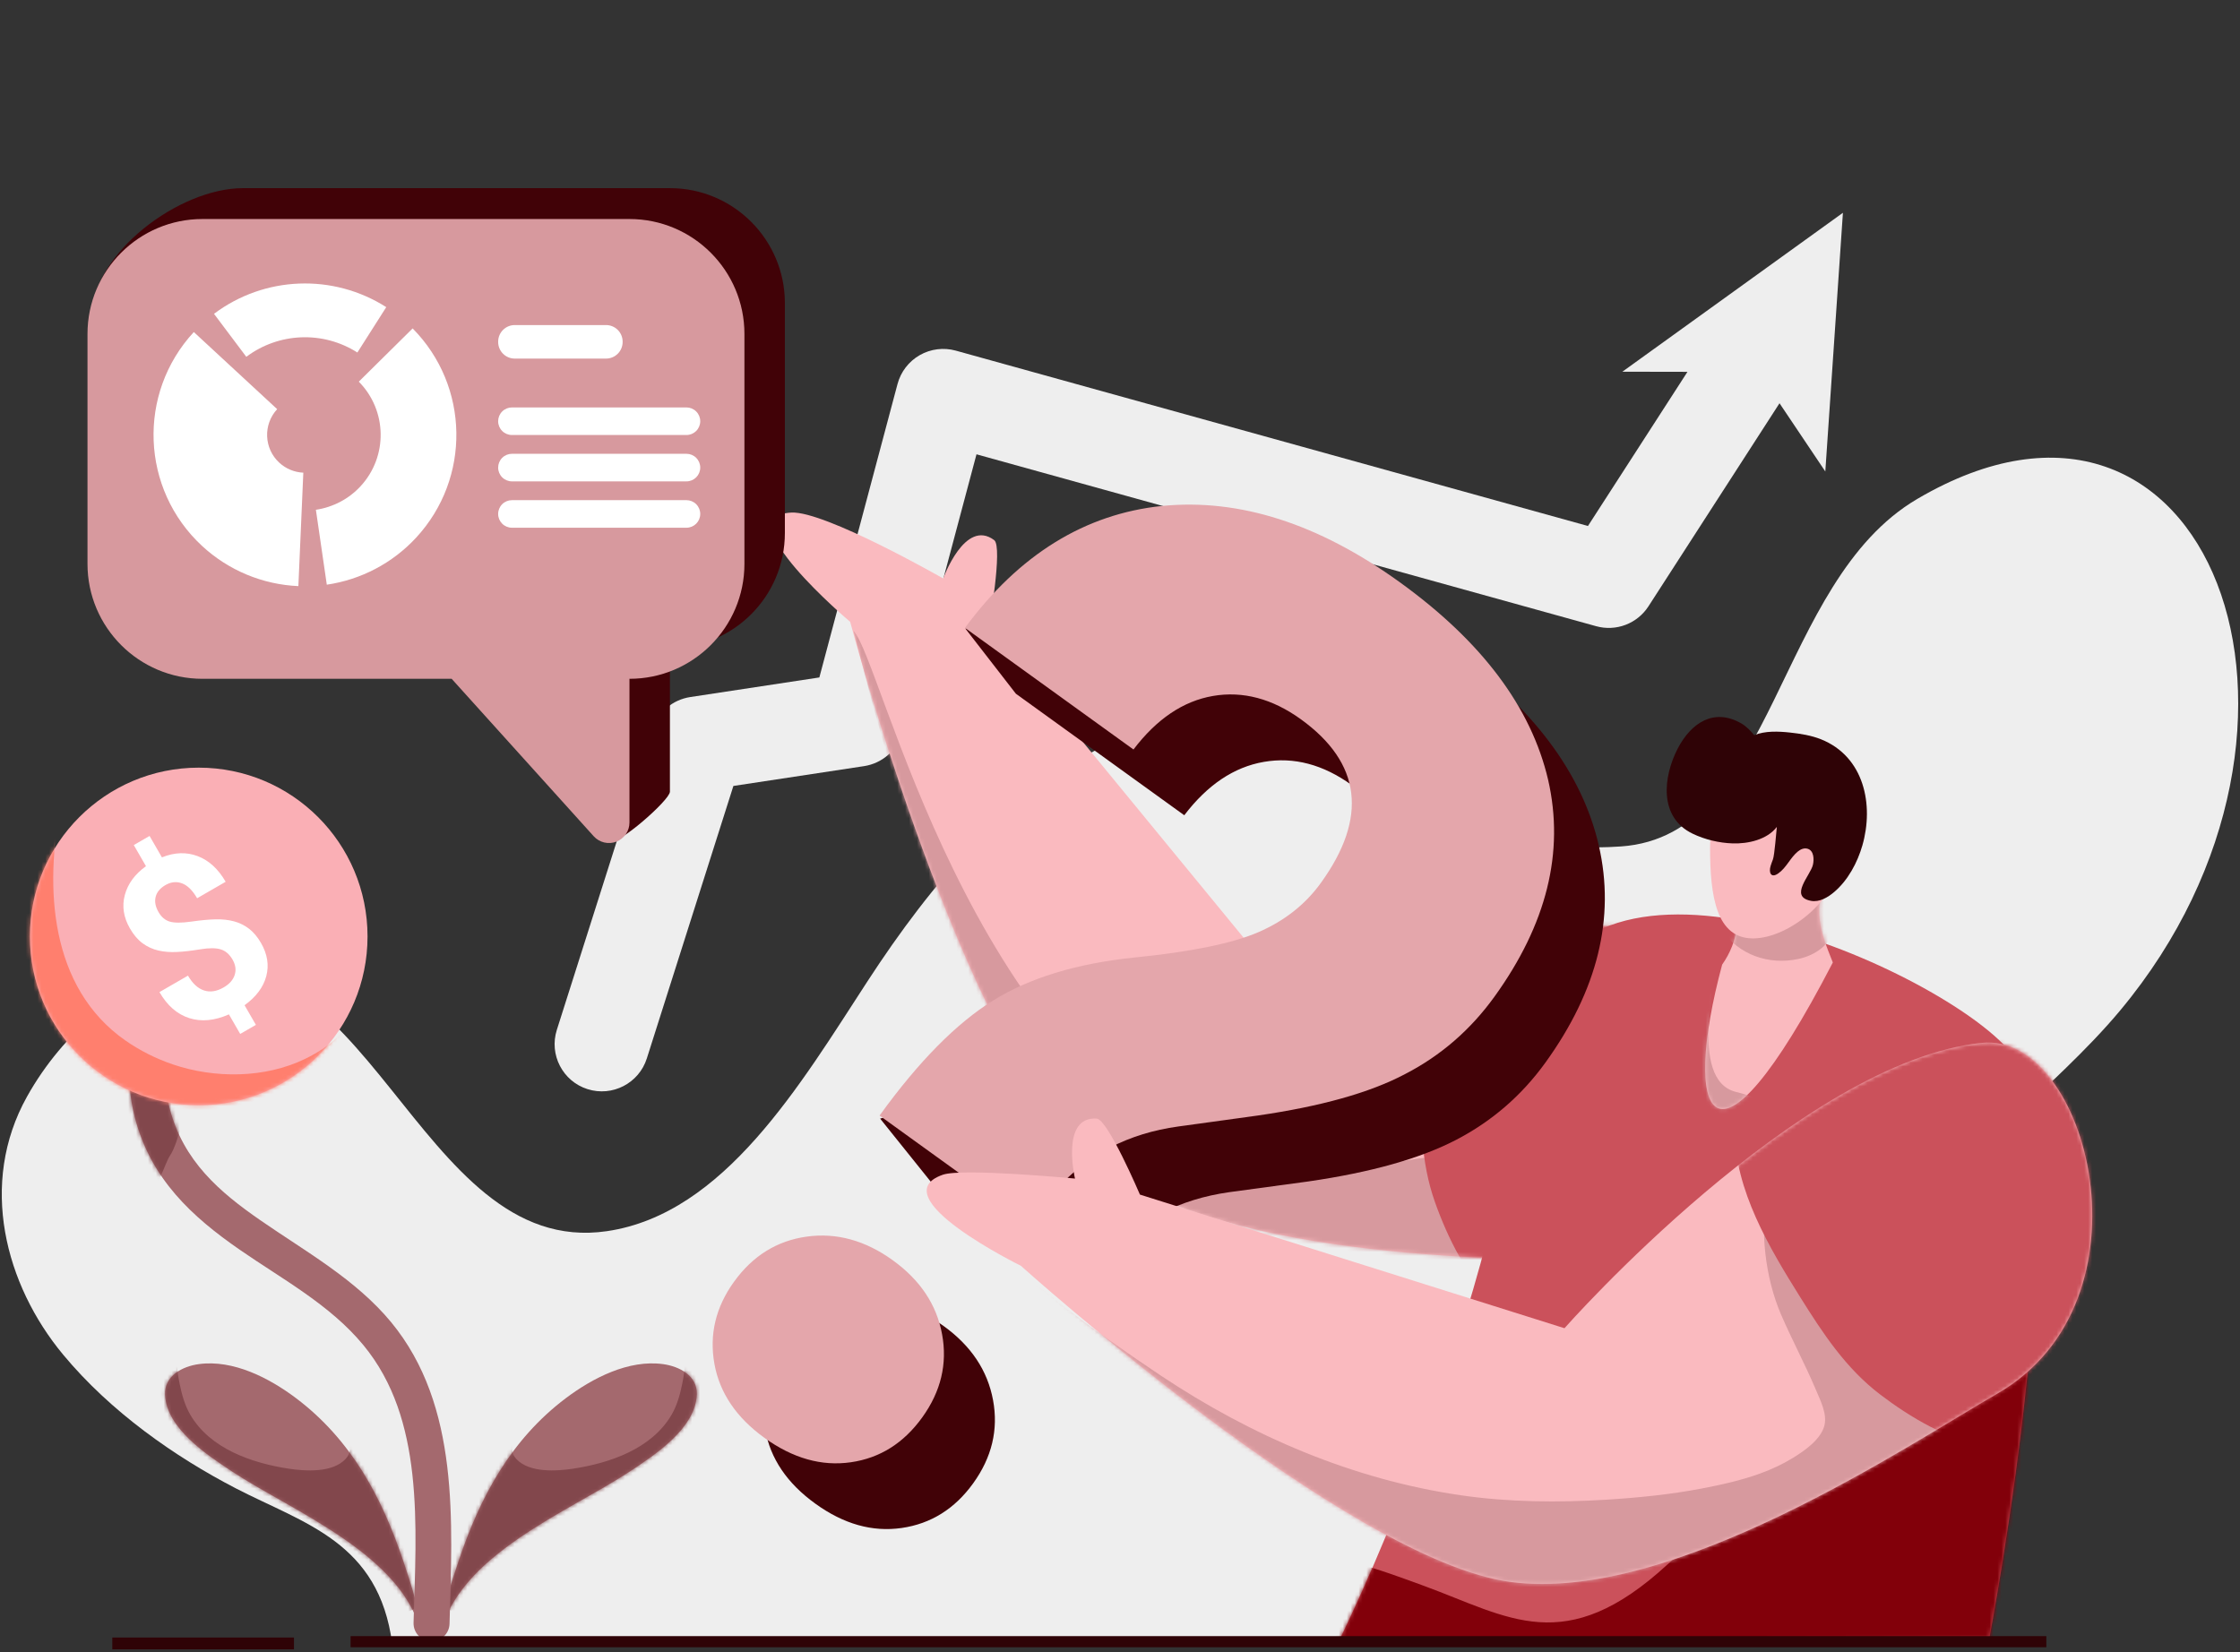 <svg width="568" height="419" viewBox="0 0 568 419" fill="none" xmlns="http://www.w3.org/2000/svg">
<rect x="0" y="0" width="568" height="419" fill="#333333" stroke="none"/>
<path fill-rule="evenodd" clip-rule="evenodd" d="M451.233 102.265L462.846 119.568L467.311 53.964L411.386 94.268L427.893 94.298L402.66 133.395L242.359 88.921C240.834 88.499 239.241 88.384 237.671 88.581C236.102 88.778 234.586 89.284 233.213 90.07C231.84 90.856 230.636 91.906 229.671 93.159C228.706 94.413 227.999 95.845 227.59 97.374L207.764 171.806L175.021 176.778C172.812 177.114 170.741 178.061 169.041 179.512C167.342 180.963 166.082 182.86 165.403 184.989L141.196 261.184C139.198 267.477 142.683 274.212 148.979 276.21C155.275 278.21 162.017 274.719 164.015 268.427L185.968 199.322L219.093 194.297C221.397 193.946 223.549 192.93 225.286 191.375C227.022 189.821 228.268 187.793 228.871 185.542L247.611 115.214L404.743 158.809C407.202 159.491 409.815 159.37 412.2 158.462C414.585 157.555 416.618 155.909 418.002 153.765L451.233 102.265Z" fill="#EEEEEE"/>
<path fill-rule="evenodd" clip-rule="evenodd" d="M99.459 416.912C96.071 391.06 77.251 386.469 59.853 377.481C44.295 369.431 28.044 358.04 16.015 343.552C1.302 325.84 -5.454 300.169 6.841 278.126C11.446 269.866 17.536 262.688 24.31 257.056C29.715 252.565 35.716 249.341 42.037 247.27C93.467 230.393 105.299 319.389 153.929 312.227C183.666 307.848 202.931 275.034 219.992 248.829C236.287 223.794 255.623 200.995 280.427 188.954C309.009 175.083 335.662 195.72 362.475 206.538C378.157 212.865 394.497 215.806 411.024 214.663C450.434 211.941 450.078 147.733 486.164 126.535C559.872 83.233 598.037 183.784 537.646 256.22C520.337 276.983 496.094 292.577 482.856 318.058C466.898 348.794 470.712 380.574 473.851 414.811L99.459 416.912Z" fill="#EEEEEE"/>
<path fill-rule="evenodd" clip-rule="evenodd" d="M106.916 414.75C106.418 408.304 104.266 401.886 102.227 395.797C96.786 379.588 88.949 365.032 75.061 354.58C68.314 349.504 59.162 344.75 50.414 345.949C46.27 346.515 41.647 348.908 41.853 353.697C42.211 362.26 52.481 368.951 58.758 373.113C74.093 383.29 102.565 394.312 106.916 414.75Z" fill="#A4696E"/>
<mask id="mask0_197_421" style="mask-type:luminance" maskUnits="userSpaceOnUse" x="41" y="345" width="66" height="70">
<path d="M106.916 414.75C106.418 408.304 104.266 401.886 102.227 395.797C96.786 379.588 88.949 365.032 75.061 354.58C68.314 349.504 59.162 344.75 50.414 345.949C46.27 346.515 41.647 348.908 41.853 353.697C42.211 362.26 52.481 368.951 58.758 373.113C74.093 383.29 102.565 394.312 106.916 414.75Z" fill="white"/>
</mask>
<g mask="url(#mask0_197_421)">
<path fill-rule="evenodd" clip-rule="evenodd" d="M45.618 341.544C44.444 344.47 44.94 347.936 45.55 350.928C46.092 353.626 46.848 356.369 48.237 358.763C53.272 367.411 63.862 371.046 73.232 372.469C77.466 373.112 84.251 373.541 87.57 370.064C89.851 367.67 88.202 365.367 88.067 362.68C88.033 361.969 88.597 361.8 89.196 361.98C92.436 362.929 95.213 367.546 96.952 370.109C102.168 377.842 105.498 387.201 106.875 396.403C107.361 399.643 108.083 404.17 105.995 407.037C103.376 410.639 97.415 407.884 94.378 406.462C93.497 406.044 92.617 405.604 91.747 405.152C90.743 404.633 89.738 404.091 88.756 403.549C87.209 402.702 85.696 401.799 84.195 400.896C75.016 395.409 31.156 372.615 25.375 361.834C19.347 350.578 35.197 345.362 45.618 341.544Z" fill="#82474C"/>
</g>
<path fill-rule="evenodd" clip-rule="evenodd" d="M111.631 414.75C112.129 408.304 114.281 401.886 116.32 395.797C121.761 379.588 129.598 365.032 143.486 354.58C150.233 349.504 159.385 344.75 168.133 345.949C172.277 346.515 176.9 348.908 176.693 353.697C176.336 362.26 166.066 368.951 159.789 373.113C144.454 383.29 115.982 394.312 111.631 414.75Z" fill="#A4696E"/>
<mask id="mask1_197_421" style="mask-type:luminance" maskUnits="userSpaceOnUse" x="111" y="345" width="66" height="70">
<path d="M111.631 414.75C112.129 408.304 114.281 401.886 116.32 395.797C121.761 379.588 129.598 365.032 143.486 354.58C150.233 349.504 159.385 344.75 168.133 345.949C172.277 346.515 176.9 348.908 176.693 353.697C176.336 362.26 166.066 368.951 159.789 373.113C144.454 383.29 115.982 394.312 111.631 414.75Z" fill="white"/>
</mask>
<g mask="url(#mask1_197_421)">
<path fill-rule="evenodd" clip-rule="evenodd" d="M172.929 341.544C174.104 344.47 173.607 347.936 172.997 350.928C172.455 353.626 171.699 356.369 170.31 358.763C165.275 367.411 154.685 371.046 145.315 372.469C141.081 373.112 134.296 373.541 130.977 370.064C128.697 367.67 130.345 365.367 130.48 362.68C130.514 361.969 129.95 361.8 129.351 361.98C126.111 362.929 123.334 367.546 121.596 370.109C116.38 377.842 113.049 387.201 111.672 396.403C111.186 399.643 110.464 404.17 112.552 407.037C115.172 410.639 121.133 407.884 124.17 406.462C125.05 406.044 125.931 405.604 126.8 405.152C127.805 404.633 128.81 404.091 129.792 403.549C131.338 402.702 132.851 401.799 134.353 400.896C143.531 395.409 187.392 372.615 193.172 361.834C199.201 350.578 183.35 345.362 172.929 341.544Z" fill="#82474C"/>
</g>
<path fill-rule="evenodd" clip-rule="evenodd" d="M104.864 411.562C105.188 399.422 105.949 386.36 104.553 373.832C103.219 361.971 99.953 350.583 92.137 341.123C83.673 330.865 71.607 324.43 60.8 316.947C48.771 308.611 38.237 299.07 34.186 283.339C32.952 278.597 32.491 273.667 32.965 268.792C33.476 263.594 35.196 258.582 37.502 253.895C38.611 251.637 41.354 250.709 43.61 251.823C45.866 252.936 46.801 255.673 45.679 257.93C43.859 261.634 42.451 265.581 42.039 269.689C41.665 273.501 42.052 277.353 43.012 281.06C46.477 294.462 55.739 302.348 65.998 309.449C77.478 317.403 90.18 324.414 99.18 335.314C116.669 356.514 114.674 386.069 113.989 411.804C113.914 414.327 111.82 416.316 109.302 416.243C106.784 416.182 104.802 414.084 104.864 411.562Z" fill="#A4696E"/>
<mask id="mask2_197_421" style="mask-type:luminance" maskUnits="userSpaceOnUse" x="32" y="251" width="83" height="166">
<path d="M104.864 411.562C105.188 399.422 105.949 386.36 104.553 373.832C103.219 361.971 99.953 350.583 92.137 341.123C83.673 330.865 71.607 324.43 60.8 316.947C48.771 308.611 38.237 299.07 34.186 283.339C32.952 278.597 32.491 273.667 32.965 268.792C33.476 263.594 35.196 258.582 37.502 253.895C38.611 251.637 41.354 250.709 43.61 251.823C45.866 252.936 46.801 255.673 45.679 257.93C43.859 261.634 42.451 265.581 42.039 269.689C41.665 273.501 42.052 277.353 43.012 281.06C46.477 294.462 55.739 302.348 65.998 309.449C77.478 317.403 90.18 324.414 99.18 335.314C116.669 356.514 114.674 386.069 113.989 411.804C113.914 414.327 111.82 416.316 109.302 416.243C106.784 416.182 104.802 414.084 104.864 411.562Z" fill="white"/>
</mask>
<g mask="url(#mask2_197_421)">
<path fill-rule="evenodd" clip-rule="evenodd" d="M57.618 245.37C50.696 251.038 48.041 285.89 43.041 293.177C41.856 294.921 40.031 301.746 37.646 302.137C35.802 302.435 34.223 299.756 33.44 298.512C30.653 294.113 29.115 288.773 27.782 283.795C24.314 270.956 22.402 255.491 26.303 242.555C26.954 240.37 27.836 238.168 29.063 236.238C34.451 227.823 44.276 232.058 50.182 237.33C52.909 239.772 55.324 242.516 57.618 245.37Z" fill="#82474C"/>
</g>
<path d="M50.388 280.297C26.746 280.297 7.58 261.131 7.58 237.489C7.58 213.847 26.746 194.681 50.388 194.681C74.03 194.681 93.196 213.847 93.196 237.489C93.196 261.131 74.03 280.297 50.388 280.297Z" fill="#FAAFB5"/>
<mask id="mask3_197_421" style="mask-type:luminance" maskUnits="userSpaceOnUse" x="7" y="194" width="87" height="87">
<path d="M50.388 280.297C26.746 280.297 7.58 261.131 7.58 237.489C7.58 213.847 26.746 194.681 50.388 194.681C74.03 194.681 93.196 213.847 93.196 237.489C93.196 261.131 74.03 280.297 50.388 280.297Z" fill="white"/>
</mask>
<g mask="url(#mask3_197_421)">
<path fill-rule="evenodd" clip-rule="evenodd" d="M15.49 203.948C11.223 225.014 12.589 250.473 31.826 263.896C35.502 266.444 39.515 268.47 43.748 269.914C54.383 273.549 67.141 273.492 77.346 268.547C80.349 267.102 83.206 265.262 85.633 262.97C87.157 261.537 88.67 259.143 90.567 258.206C92.452 257.269 92.971 259.663 92.858 261.017C92.452 266.12 88.997 271.178 85.893 275.016C73.948 289.795 54.225 294.13 36.41 288.372C5.691 278.449 -10.386 231.991 15.49 203.948Z" fill="#FF7F6E"/>
</g>
<path d="M58.973 243.368C58.184 242 57.176 241.129 55.948 240.76C54.724 240.387 53.004 240.385 50.788 240.752C48.576 241.117 46.614 241.343 44.907 241.427C43.195 241.515 41.617 241.391 40.167 241.06C38.729 240.731 37.373 240.111 36.183 239.239C34.971 238.359 33.895 237.1 32.951 235.464C31.323 232.644 30.89 229.813 31.652 226.97C32.415 224.127 34.199 221.695 37.015 219.669L33.922 214.312L37.925 212.002L41.061 217.433C44.258 216.143 47.28 216.039 50.128 217.121C52.975 218.202 55.341 220.369 57.219 223.622L49.985 227.799C48.829 225.797 47.549 224.539 46.153 224.021C44.753 223.505 43.36 223.648 41.977 224.446C40.609 225.236 39.773 226.236 39.469 227.446C39.165 228.657 39.41 229.944 40.2 231.313C40.932 232.581 41.884 233.388 43.065 233.73C44.242 234.074 46.059 234.071 48.515 233.721C50.972 233.37 53.047 233.179 54.741 233.146C56.435 233.114 57.981 233.289 59.384 233.67C60.759 234.041 62.047 234.681 63.174 235.553C64.301 236.427 65.302 237.623 66.179 239.141C67.817 241.978 68.259 244.793 67.515 247.581C66.766 250.372 64.93 252.822 62.012 254.93L64.888 259.911L60.909 262.208L58.047 257.252C54.412 258.861 51.063 259.176 47.996 258.2C44.928 257.223 42.407 255.024 40.432 251.603L47.667 247.427C48.813 249.412 50.164 250.662 51.719 251.177C53.274 251.692 54.934 251.44 56.705 250.418C58.171 249.571 59.105 248.515 59.512 247.245C59.914 245.979 59.735 244.686 58.973 243.368Z" fill="white"/>
<path fill-rule="evenodd" clip-rule="evenodd" d="M450.524 243.593C409.18 222.344 322.349 246.336 322.349 246.336L250.734 159.104C250.734 159.104 254.356 138.675 252.096 136.976C244.675 131.4 239.168 146.703 239.168 146.703C239.168 146.703 209.169 129.53 200.658 129.99C183.825 130.905 215.579 157.701 215.579 157.701C215.579 157.701 244.213 265.728 275.8 292.815C307.388 319.901 379.412 318.746 405.078 320.225C452.275 322.945 474.545 255.938 450.524 243.593Z" fill="#FABABF"/>
<mask id="mask4_197_421" style="mask-type:luminance" maskUnits="userSpaceOnUse" x="195" y="129" width="266" height="192">
<path d="M450.524 243.593C409.18 222.344 322.349 246.336 322.349 246.336L250.734 159.104C250.734 159.104 254.356 138.675 252.096 136.976C244.675 131.4 239.168 146.703 239.168 146.703C239.168 146.703 209.169 129.53 200.658 129.99C183.825 130.905 215.579 157.701 215.579 157.701C215.579 157.701 244.213 265.728 275.8 292.815C307.388 319.901 379.412 318.746 405.078 320.225C452.275 322.945 474.545 255.938 450.524 243.593Z" fill="white"/>
</mask>
<g mask="url(#mask4_197_421)">
<path fill-rule="evenodd" clip-rule="evenodd" d="M216.432 160.021C223.624 167.13 245.144 268.931 311.704 296.922C326.416 303.107 353.231 293.015 369.176 292.976C376.926 292.957 385.919 290.366 393.526 291.801C399.707 292.965 403.366 298.951 404.309 304.781C409.027 333.932 372.055 343.259 350.41 343.639C345.346 343.728 340.281 343.612 335.236 343.137C329.728 342.617 324.212 341.874 318.781 340.803C262.658 329.737 230.374 215.136 216.432 160.021Z" fill="#D7999E"/>
<path fill-rule="evenodd" clip-rule="evenodd" d="M369.65 228.525C361.34 241.306 360.674 258.441 360.393 273.19C360.182 284.027 360.218 294.591 363.876 304.892C367.083 313.911 372.054 324.068 379.261 330.624C394.072 344.078 416.334 336.258 431.136 327.043C457.79 310.453 481.079 271.72 458.1 242.949C454.538 238.489 450.133 234.581 445.311 231.521C436.294 225.801 380.084 230.069 369.65 228.525Z" fill="#CB515B"/>
</g>
<path fill-rule="evenodd" clip-rule="evenodd" d="M507.797 264.632C486.345 243.175 395.011 203.831 387.25 263.425C377.102 341.336 339.234 416.719 339.234 416.719L504.417 415.583C504.417 415.583 529.239 286.088 507.797 264.632Z" fill="#CB515B"/>
<mask id="mask5_197_421" style="mask-type:luminance" maskUnits="userSpaceOnUse" x="339" y="231" width="178" height="186">
<path d="M507.797 264.632C486.345 243.175 395.011 203.831 387.25 263.425C377.102 341.336 339.234 416.719 339.234 416.719L504.417 415.583C504.417 415.583 529.239 286.088 507.797 264.632Z" fill="white"/>
</mask>
<g mask="url(#mask5_197_421)">
<path fill-rule="evenodd" clip-rule="evenodd" d="M518.86 262.828C510.907 300.7 498.64 344.211 468.34 370.291C456.69 380.324 438.174 382.625 422.846 396.74C396.85 420.666 382.551 410.046 361.09 402.19C350.643 398.377 337.241 393.216 326.149 394.602C310.975 396.509 315.355 408.592 323.308 418.76C330.029 427.329 340.408 432.288 350.393 435.975C370.699 443.485 392.921 446.634 414.46 447.558C444.49 448.839 477.737 446.355 504.658 431.768C559.703 401.93 540.995 317.032 518.86 262.828Z" fill="#82000A"/>
</g>
<path fill-rule="evenodd" clip-rule="evenodd" d="M439.156 221.646L463.172 221.994C459.842 231.022 461.328 235.624 464.753 244.093C434.209 303.088 426.339 283.087 436.688 244.636C440.737 238.875 442.079 231.517 439.156 221.646Z" fill="#FABABF"/>
<mask id="mask6_197_421" style="mask-type:luminance" maskUnits="userSpaceOnUse" x="432" y="221" width="33" height="61">
<path d="M439.156 221.646L463.172 221.994C459.842 231.022 461.328 235.624 464.753 244.093C434.209 303.088 426.339 283.087 436.688 244.636C440.737 238.875 442.079 231.517 439.156 221.646Z" fill="white"/>
</mask>
<g mask="url(#mask6_197_421)">
<path fill-rule="evenodd" clip-rule="evenodd" d="M436.562 235.823C440.947 242.186 448.476 244.773 455.925 243.215C460.216 242.323 464.305 239.618 465.222 235.048C466.153 230.392 463.279 226.698 459.379 224.477C453.294 221.017 442.067 231.377 436.562 235.823Z" fill="#D7999E"/>
<path fill-rule="evenodd" clip-rule="evenodd" d="M437.572 206.686C436.108 217.899 434.494 229.274 435.249 240.596C435.64 246.479 427.889 273.817 440.148 276.907C450.824 279.592 452.703 283.02 445.606 289.348C438.634 295.555 429.24 295.313 423.546 287.581C420.19 283.033 418.456 277.271 417.437 271.78C415.198 259.689 435.026 218.614 437.572 206.686Z" fill="#D7999E"/>
</g>
<path fill-rule="evenodd" clip-rule="evenodd" d="M450.451 192.823C441.164 192.823 433.625 202.789 433.625 215.064C433.625 227.338 435.236 237.987 444.514 237.987C453.801 237.987 467.267 227.338 467.267 215.064C467.267 202.789 459.728 192.823 450.451 192.823Z" fill="#FABABF"/>
<path fill-rule="evenodd" clip-rule="evenodd" d="M450.557 209.704C448.063 212.984 443.181 214.019 439.34 213.891C435.902 213.777 432.301 212.918 429.211 211.43C420.603 207.295 421.672 197.037 425.455 189.777C428.816 183.336 434.593 179.483 441.496 183.434C442.825 184.198 443.846 185.276 444.818 186.451C447.601 185.303 450.999 185.465 453.917 185.781C456.526 186.062 459.299 186.507 461.745 187.484C472.731 191.877 475.195 204.131 472.249 214.393C470.988 218.769 468.6 223.246 465.086 226.227C463.507 227.563 461.359 228.874 459.183 228.451C453.57 227.363 459.106 221.999 459.713 219.294C460.012 217.975 459.983 215.773 458.413 215.264C457.489 214.962 456.584 215.369 455.871 215.957C453.946 217.545 452.992 220.059 450.903 221.513C449.035 222.814 448.467 221.249 448.977 219.606C449.151 219.046 449.353 218.498 449.565 217.949C449.979 216.851 450.422 210.872 450.557 209.704Z" fill="#2F0306"/>
<path d="M235.961 299.621L223.174 283.684C223.174 283.684 258.202 274.42 264.663 270.397C273.887 264.659 285.787 261.044 300.374 259.554C314.971 258.064 325.523 255.903 332.042 253.071C338.57 250.239 343.817 246.075 347.784 240.577C359.762 223.987 358.086 210.164 342.777 199.11C335.508 193.867 328.084 191.901 320.488 193.215C312.891 194.528 306.17 199.041 300.297 206.753L257.595 175.929L244.79 159.413C244.79 159.413 291.603 146.651 307.566 145.026C327.141 143.033 347.245 149.477 367.859 164.358C388.675 179.38 401.192 196.068 405.409 214.42C409.636 232.774 405.12 251.129 391.872 269.486C385.845 277.831 378.296 284.363 369.217 289.082C360.137 293.802 347.668 297.311 331.83 299.611L311.716 302.34C299.084 304.121 288.753 309.432 280.723 318.274L273.656 326.832L235.961 299.621ZM199.055 341.747C203.802 335.169 209.955 331.357 217.503 330.311C225.052 329.265 232.312 331.257 239.282 336.288C246.253 341.319 250.422 347.582 251.809 355.078C253.195 362.569 251.51 369.607 246.764 376.183C242.084 382.663 236.047 386.438 228.624 387.506C221.21 388.575 213.921 386.524 206.758 381.344C199.585 376.174 195.348 369.906 194.02 362.531C192.701 355.155 194.376 348.226 199.055 341.747Z" fill="#410207"/>
<path d="M223.03 282.914C232.95 269.171 242.58 259.464 251.805 253.742C261.038 248.009 272.922 244.376 287.453 242.853C302.092 241.393 312.617 239.217 319.143 236.379C325.661 233.55 330.957 229.422 334.928 223.921C346.907 207.326 345.178 193.465 329.852 182.402C322.645 177.201 315.147 175.185 307.559 176.501C299.971 177.816 293.29 182.365 287.417 190.075L244.686 159.231C258.42 140.63 275.103 130.349 294.635 128.314C314.261 126.362 334.332 132.777 354.937 147.649C375.744 162.668 388.249 179.352 392.56 197.762C396.762 216.11 392.189 234.422 378.943 252.773C372.913 261.126 365.401 267.685 356.298 272.384C347.295 277.156 334.763 280.614 318.905 282.908L298.845 285.673C286.162 287.418 275.841 292.735 267.881 301.625L260.788 310.167L223.03 282.914ZM186.135 325.045C190.882 318.468 197.035 314.649 204.578 313.61C212.129 312.56 219.452 314.604 226.354 319.586C233.357 324.641 237.504 330.876 238.885 338.373C240.274 345.859 238.588 352.902 233.84 359.479C229.166 365.955 223.174 369.765 215.761 370.837C208.349 371.909 201.039 369.843 193.833 364.642C186.728 359.513 182.466 353.227 181.15 345.854C179.833 338.481 181.46 331.52 186.135 325.045Z" fill="#E4A6AB"/>
<path fill-rule="evenodd" clip-rule="evenodd" d="M502.53 264.471C456.295 269.281 396.705 336.841 396.705 336.841L289.051 302.952C289.051 302.952 280.915 283.865 278.094 283.679C268.832 283.066 272.587 298.891 272.587 298.891C272.587 298.891 244.058 296.187 239.08 297.917C223.155 303.462 258.847 320.996 258.847 320.996C258.847 320.996 341.882 395.796 383.139 401.208C424.396 406.619 484.072 366.276 506.372 353.483C547.379 329.957 529.393 261.676 502.53 264.471Z" fill="#FABABF"/>
<mask id="mask7_197_421" style="mask-type:luminance" maskUnits="userSpaceOnUse" x="234" y="264" width="297" height="138">
<path d="M502.53 264.471C456.295 269.281 396.705 336.841 396.705 336.841L289.051 302.952C289.051 302.952 280.915 283.865 278.094 283.679C268.832 283.066 272.587 298.891 272.587 298.891C272.587 298.891 244.058 296.187 239.08 297.917C223.155 303.462 258.847 320.996 258.847 320.996C258.847 320.996 341.882 395.796 383.139 401.208C424.396 406.619 484.072 366.276 506.372 353.483C547.379 329.957 529.393 261.676 502.53 264.471Z" fill="white"/>
</mask>
<g mask="url(#mask7_197_421)">
<path fill-rule="evenodd" clip-rule="evenodd" d="M448.197 301.865C446.156 311.832 447.629 324.058 451.587 333.292C454.388 339.806 457.768 346.059 460.512 352.586C461.639 355.261 463.449 358.766 462.553 361.751C461.513 365.217 457.498 367.971 454.62 369.742C452.02 371.34 449.228 372.631 446.368 373.671C441.535 375.433 436.47 376.549 431.425 377.512C423.491 379.024 415.365 379.833 407.306 380.333C395.068 381.084 382.561 380.978 370.401 379.207C342.95 375.201 317.349 364.167 294.395 348.889C285.614 343.042 276.968 336.919 268.591 330.501C266.588 328.963 259.04 321.597 260.32 328.552C261.427 334.594 264.922 340.51 268.042 345.675C274.56 356.465 282.273 366.44 291.314 375.23C299.806 383.491 309.386 390.674 319.525 396.769C366.809 425.172 424.541 421.051 472.702 396.904C494.481 385.985 518.455 370.426 528.729 347.318C531.945 340.067 447.562 309.714 448.197 301.865Z" fill="#D7999E"/>
<path fill-rule="evenodd" clip-rule="evenodd" d="M439.85 286.559C439.879 301.804 448.689 316.516 456.517 329.019C462.265 338.21 468.071 347.035 476.765 353.66C484.381 359.459 494.096 365.246 503.715 366.796C523.472 369.964 537.837 351.245 545.193 335.438C558.442 306.973 556.767 261.81 521.797 250.282C516.376 248.494 510.551 247.63 504.841 247.704C494.163 247.844 449.43 282.149 439.85 286.559Z" fill="#CB515B"/>
</g>
<path fill-rule="evenodd" clip-rule="evenodd" d="M88.9 414.93H518.892V417.754H88.9V414.93Z" fill="#2F0306"/>
<path fill-rule="evenodd" clip-rule="evenodd" d="M28.475 415.285H74.546V418.286H28.475V415.285Z" fill="#2F0306"/>
<path fill-rule="evenodd" clip-rule="evenodd" d="M23.35 80.251C23.35 64.162 45.505 47.715 61.593 47.715H169.873C185.961 47.715 199.023 60.777 199.023 76.866V135.167C199.023 151.256 185.961 164.318 169.873 164.318V200.771C169.873 202.922 156.287 214.767 154.841 213.17C141.682 198.58 124.785 164.318 124.785 164.318H61.593C45.505 164.318 32.443 151.256 32.443 135.167L23.35 80.251Z" fill="#410207"/>
<path fill-rule="evenodd" clip-rule="evenodd" d="M22.186 84.696C22.186 68.607 35.248 55.545 51.336 55.545H159.616C175.704 55.545 188.767 68.607 188.767 84.696V142.998C188.767 159.086 175.704 172.149 159.616 172.149V208.601C159.616 209.652 159.298 210.678 158.703 211.544C158.108 212.41 157.264 213.076 156.283 213.453C155.302 213.83 154.229 213.9 153.206 213.656C152.184 213.412 151.259 212.863 150.554 212.083C137.394 197.493 114.528 172.149 114.528 172.149H51.336C35.248 172.149 22.186 159.086 22.186 142.998V84.696Z" fill="#D7999E"/>
<path fill-rule="evenodd" clip-rule="evenodd" d="M49.148 84.208C34.745 99.775 35.688 124.065 51.252 138.465C57.926 144.64 66.576 148.247 75.66 148.642L76.913 119.873C74.641 119.775 72.477 118.874 70.808 117.329C66.919 113.731 66.683 107.656 70.284 103.764L49.148 84.208ZM82.868 148.279C91.557 147.01 99.549 142.803 105.513 136.358C119.461 121.282 119.074 97.899 104.634 83.291L90.981 96.79C98.2 104.092 98.393 115.784 91.421 123.32C88.438 126.544 84.442 128.646 80.1 129.282L82.868 148.279ZM97.944 77.892C84.452 69.304 67.049 69.98 54.264 79.588L62.457 90.492C70.7 84.299 81.922 83.863 90.621 89.398L97.944 77.892Z" fill="white"/>
<path fill-rule="evenodd" clip-rule="evenodd" d="M157.883 86.64C157.881 85.525 157.437 84.455 156.647 83.667C155.858 82.879 154.788 82.436 153.672 82.436H130.524C129.412 82.436 128.339 82.879 127.554 83.668C127.163 84.058 126.853 84.521 126.641 85.031C126.429 85.541 126.32 86.088 126.321 86.64V86.736C126.321 87.85 126.762 88.92 127.554 89.708C127.944 90.099 128.407 90.409 128.916 90.62C129.426 90.832 129.972 90.94 130.524 90.94H153.672C154.788 90.94 155.858 90.497 156.647 89.709C157.437 88.921 157.881 87.851 157.883 86.736V86.64Z" fill="white"/>
<path fill-rule="evenodd" clip-rule="evenodd" d="M177.562 106.822C177.562 105.896 177.191 105.007 176.536 104.351C175.881 103.695 174.991 103.327 174.063 103.327H129.814C128.887 103.327 127.996 103.695 127.341 104.351C126.686 105.007 126.315 105.896 126.315 106.822V106.826C126.315 107.752 126.686 108.641 127.341 109.297C127.996 109.952 128.887 110.321 129.814 110.321H174.063C174.991 110.321 175.881 109.952 176.536 109.297C177.191 108.641 177.562 107.752 177.562 106.826V106.822Z" fill="white"/>
<path fill-rule="evenodd" clip-rule="evenodd" d="M177.562 118.58C177.562 117.653 177.191 116.764 176.536 116.109C175.881 115.453 174.991 115.085 174.063 115.085H129.814C128.887 115.085 127.996 115.453 127.341 116.109C126.686 116.764 126.315 117.653 126.315 118.58V118.583C126.315 119.51 126.686 120.399 127.341 121.055C127.996 121.71 128.887 122.078 129.814 122.078H174.063C174.991 122.078 175.881 121.71 176.536 121.055C177.191 120.399 177.562 119.51 177.562 118.583V118.58Z" fill="white"/>
<path fill-rule="evenodd" clip-rule="evenodd" d="M177.562 130.337C177.562 129.41 177.191 128.521 176.536 127.866C175.881 127.21 174.991 126.842 174.063 126.842H129.814C128.887 126.842 127.996 127.21 127.341 127.866C126.686 128.521 126.315 129.41 126.315 130.337V130.34C126.315 131.267 126.686 132.156 127.341 132.811C127.996 133.467 128.887 133.835 129.814 133.835H174.063C174.991 133.835 175.881 133.467 176.536 132.811C177.191 132.156 177.562 131.267 177.562 130.34V130.337Z" fill="white"/>
</svg>
